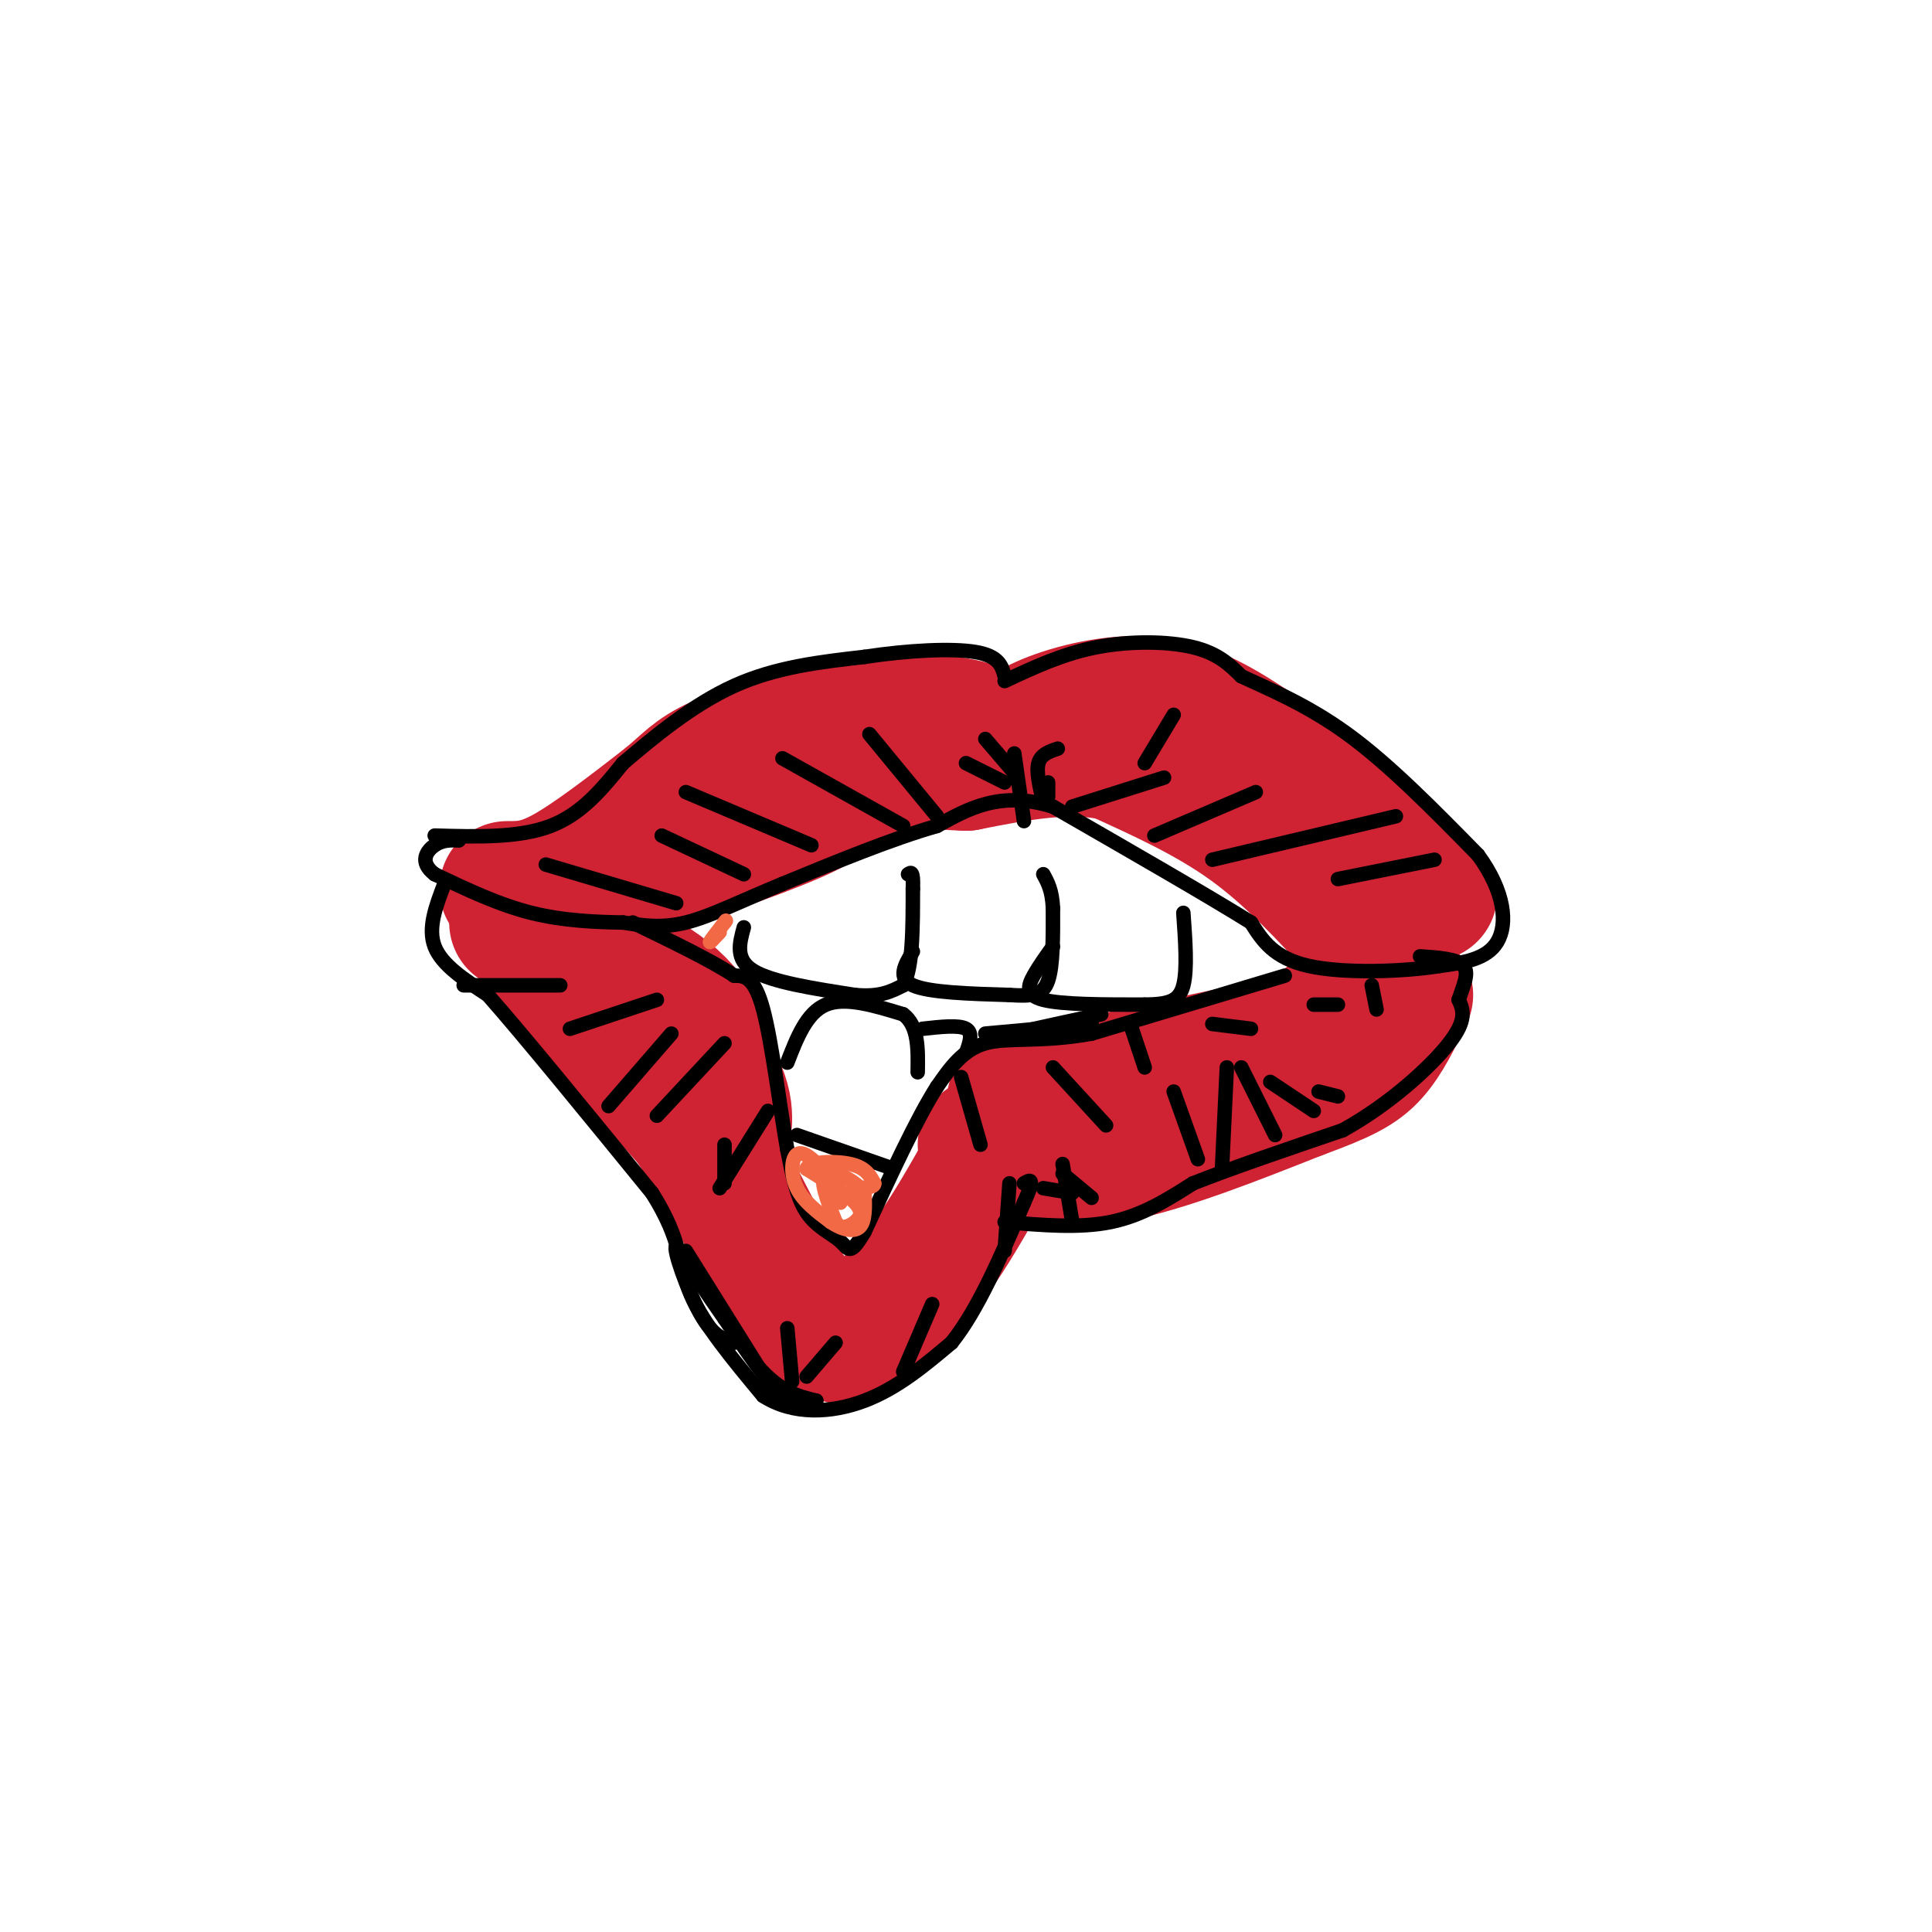 <svg viewBox='0 0 400 400' version='1.1' xmlns='http://www.w3.org/2000/svg' xmlns:xlink='http://www.w3.org/1999/xlink'><g fill='none' stroke='rgb(207,34,51)' stroke-width='28' stroke-linecap='round' stroke-linejoin='round'><path d='M105,184c3.250,0.000 6.500,0.000 12,-3c5.500,-3.000 13.250,-9.000 21,-15'/><path d='M138,166c4.595,-3.726 5.583,-5.542 11,-8c5.417,-2.458 15.262,-5.560 24,-7c8.738,-1.440 16.369,-1.220 24,-1'/><path d='M197,150c5.833,0.667 8.417,2.833 11,5'/><path d='M209,155c1.822,-1.978 3.644,-3.956 9,-6c5.356,-2.044 14.244,-4.156 22,-3c7.756,1.156 14.378,5.578 21,10'/><path d='M261,156c9.333,6.500 22.167,17.750 35,29'/><path d='M107,191c12.083,4.750 24.167,9.500 31,15c6.833,5.500 8.417,11.750 10,18'/><path d='M148,224c2.000,4.333 2.000,6.167 2,8'/><path d='M114,200c0.000,0.000 29.000,32.000 29,32'/><path d='M143,232c8.244,12.089 14.356,26.311 19,34c4.644,7.689 7.822,8.844 11,10'/><path d='M173,276c2.956,1.733 4.844,1.067 8,-2c3.156,-3.067 7.578,-8.533 12,-14'/><path d='M193,260c3.833,-5.333 7.417,-11.667 11,-18'/><path d='M204,242c1.833,-3.833 0.917,-4.417 0,-5'/><path d='M205,239c7.667,1.083 15.333,2.167 26,0c10.667,-2.167 24.333,-7.583 38,-13'/><path d='M269,226c8.933,-3.267 12.267,-4.933 15,-8c2.733,-3.067 4.867,-7.533 7,-12'/><path d='M210,228c0.000,0.000 47.000,-10.000 47,-10'/><path d='M257,218c10.689,-2.533 13.911,-3.867 17,-6c3.089,-2.133 6.044,-5.067 9,-8'/><path d='M282,193c-7.250,-7.917 -14.500,-15.833 -23,-22c-8.500,-6.167 -18.250,-10.583 -28,-15'/><path d='M231,156c-9.833,-2.167 -20.417,-0.083 -31,2'/><path d='M200,158c-11.667,-0.400 -25.333,-2.400 -34,-2c-8.667,0.400 -12.333,3.200 -16,6'/><path d='M150,162c-5.378,3.556 -10.822,9.444 -16,13c-5.178,3.556 -10.089,4.778 -15,6'/><path d='M119,181c-2.060,1.571 0.292,2.500 10,0c9.708,-2.500 26.774,-8.429 35,-12c8.226,-3.571 7.613,-4.786 7,-6'/><path d='M171,163c2.833,-1.500 6.417,-2.250 10,-3'/></g>
<g fill='none' stroke='rgb(0,0,0)' stroke-width='3' stroke-linecap='round' stroke-linejoin='round'><path d='M90,173c8.750,0.250 17.500,0.500 24,-2c6.500,-2.500 10.750,-7.750 15,-13'/><path d='M129,158c6.244,-5.311 14.356,-12.089 23,-16c8.644,-3.911 17.822,-4.956 27,-6'/><path d='M179,136c9.044,-1.378 18.156,-1.822 23,-1c4.844,0.822 5.422,2.911 6,5'/><path d='M208,141c6.022,-2.822 12.044,-5.644 19,-7c6.956,-1.356 14.844,-1.244 20,0c5.156,1.244 7.578,3.622 10,6'/><path d='M257,140c5.244,2.489 13.356,5.711 22,12c8.644,6.289 17.822,15.644 27,25'/><path d='M306,177c5.622,7.667 6.178,14.333 4,18c-2.178,3.667 -7.089,4.333 -12,5'/><path d='M298,200c-7.333,1.178 -19.667,1.622 -27,0c-7.333,-1.622 -9.667,-5.311 -12,-9'/><path d='M259,191c-8.833,-5.500 -24.917,-14.750 -41,-24'/><path d='M218,167c-10.833,-3.333 -17.417,0.333 -24,4'/><path d='M194,171c-9.333,2.667 -20.667,7.333 -32,12'/><path d='M162,183c-8.844,3.644 -14.956,6.756 -20,8c-5.044,1.244 -9.022,0.622 -13,0'/><path d='M129,191c-5.356,-0.089 -12.244,-0.311 -19,-2c-6.756,-1.689 -13.378,-4.844 -20,-8'/><path d='M90,181c-3.333,-2.533 -1.667,-4.867 0,-6c1.667,-1.133 3.333,-1.067 5,-1'/><path d='M92,183c-1.750,4.583 -3.500,9.167 -2,13c1.500,3.833 6.250,6.917 11,10'/><path d='M101,206c7.500,8.500 20.750,24.750 34,41'/><path d='M135,247c6.400,10.111 5.400,14.889 8,21c2.600,6.111 8.800,13.556 15,21'/><path d='M158,289c6.200,4.022 14.200,3.578 21,1c6.800,-2.578 12.400,-7.289 18,-12'/><path d='M197,278c5.500,-6.833 10.250,-17.917 15,-29'/><path d='M212,249c2.500,-5.500 1.250,-4.750 0,-4'/><path d='M208,253c7.750,0.667 15.500,1.333 22,0c6.500,-1.333 11.750,-4.667 17,-8'/><path d='M247,245c8.000,-3.167 19.500,-7.083 31,-11'/><path d='M278,234c9.622,-5.311 18.178,-13.089 22,-18c3.822,-4.911 2.911,-6.956 2,-9'/><path d='M302,207c0.933,-2.867 2.267,-5.533 1,-7c-1.267,-1.467 -5.133,-1.733 -9,-2'/><path d='M266,202c0.000,0.000 -40.000,12.000 -40,12'/><path d='M226,214c-10.667,1.911 -17.333,0.689 -22,2c-4.667,1.311 -7.333,5.156 -10,9'/><path d='M194,225c-4.167,6.500 -9.583,18.250 -15,30'/><path d='M179,255c-3.083,5.298 -3.292,3.542 -5,2c-1.708,-1.542 -4.917,-2.869 -7,-6c-2.083,-3.131 -3.042,-8.065 -4,-13'/><path d='M163,238c-1.467,-8.156 -3.133,-22.044 -5,-29c-1.867,-6.956 -3.933,-6.978 -6,-7'/><path d='M152,202c-4.500,-3.000 -12.750,-7.000 -21,-11'/><path d='M163,220c2.000,-5.167 4.000,-10.333 8,-12c4.000,-1.667 10.000,0.167 16,2'/><path d='M187,210c3.167,2.333 3.083,7.167 3,12'/><path d='M191,213c3.750,-0.417 7.500,-0.833 9,0c1.500,0.833 0.750,2.917 0,5'/><path d='M165,235c0.000,0.000 20.000,7.000 20,7'/><path d='M154,192c-0.917,3.333 -1.833,6.667 2,9c3.833,2.333 12.417,3.667 21,5'/><path d='M177,206c5.167,0.500 7.583,-0.750 10,-2'/><path d='M187,204c2.000,-3.667 2.000,-11.833 2,-20'/><path d='M189,184c0.167,-3.833 -0.417,-3.417 -1,-3'/><path d='M189,197c-1.667,2.750 -3.333,5.500 0,7c3.333,1.500 11.667,1.750 20,2'/><path d='M209,206c4.844,0.311 6.956,0.089 8,-3c1.044,-3.089 1.022,-9.044 1,-15'/><path d='M218,188c-0.167,-3.667 -1.083,-5.333 -2,-7'/><path d='M218,196c-1.444,2.000 -2.889,4.000 -4,6c-1.111,2.000 -1.889,4.000 2,5c3.889,1.000 12.444,1.000 21,1'/><path d='M237,208c5.044,-0.067 7.156,-0.733 8,-4c0.844,-3.267 0.422,-9.133 0,-15'/><path d='M204,214c0.000,0.000 22.000,-2.000 22,-2'/><path d='M226,212c0.333,0.167 -9.833,1.583 -20,3'/><path d='M206,215c0.333,-0.333 11.167,-2.667 22,-5'/><path d='M208,259c0.000,0.000 1.000,-14.000 1,-14'/><path d='M222,253c0.000,0.000 -2.000,-12.000 -2,-12'/><path d='M226,248c0.000,0.000 -6.000,-5.000 -6,-5'/><path d='M222,247c0.000,0.000 -6.000,-1.000 -6,-1'/><path d='M187,284c0.000,0.000 6.000,-14.000 6,-14'/><path d='M167,285c0.000,0.000 6.000,-7.000 6,-7'/><path d='M164,286c0.000,0.000 -1.000,-11.000 -1,-11'/><path d='M142,259c0.000,0.000 15.000,24.000 15,24'/><path d='M157,283c4.500,5.167 8.250,6.083 12,7'/><path d='M169,290c-1.917,0.917 -3.833,1.833 -7,-1c-3.167,-2.833 -7.583,-9.417 -12,-16'/><path d='M150,273c-3.667,-5.167 -6.833,-10.083 -10,-15'/><path d='M140,258c-0.756,0.511 2.356,9.289 5,14c2.644,4.711 4.822,5.356 7,6'/><path d='M96,204c0.000,0.000 20.000,0.000 20,0'/><path d='M118,213c0.000,0.000 18.000,-6.000 18,-6'/><path d='M126,229c0.000,0.000 13.000,-15.000 13,-15'/><path d='M136,231c0.000,0.000 14.000,-15.000 14,-15'/><path d='M150,245c0.000,0.000 0.000,-8.000 0,-8'/><path d='M243,226c0.000,0.000 5.000,14.000 5,14'/><path d='M254,221c0.000,0.000 -1.000,21.000 -1,21'/><path d='M257,221c0.000,0.000 7.000,14.000 7,14'/><path d='M263,224c0.000,0.000 9.000,6.000 9,6'/><path d='M273,226c0.000,0.000 4.000,1.000 4,1'/><path d='M200,158c0.000,0.000 8.000,4.000 8,4'/><path d='M204,153c0.000,0.000 6.000,7.000 6,7'/><path d='M210,156c0.000,0.000 2.000,14.000 2,14'/><path d='M217,162c0.000,0.000 0.000,3.000 0,3'/><path d='M216,166c-0.750,-3.083 -1.500,-6.167 -1,-8c0.500,-1.833 2.250,-2.417 4,-3'/><path d='M222,167c0.000,0.000 19.000,-6.000 19,-6'/><path d='M239,173c0.000,0.000 21.000,-9.000 21,-9'/><path d='M251,178c0.000,0.000 38.000,-9.000 38,-9'/><path d='M277,182c0.000,0.000 20.000,-4.000 20,-4'/><path d='M237,158c0.000,0.000 6.000,-10.000 6,-10'/><path d='M194,169c0.000,0.000 -14.000,-17.000 -14,-17'/><path d='M187,171c0.000,0.000 -25.000,-14.000 -25,-14'/><path d='M168,175c0.000,0.000 -26.000,-11.000 -26,-11'/><path d='M154,181c0.000,0.000 -17.000,-8.000 -17,-8'/><path d='M140,187c0.000,0.000 -27.000,-8.000 -27,-8'/><path d='M218,221c0.000,0.000 11.000,12.000 11,12'/><path d='M234,212c0.000,0.000 3.000,9.000 3,9'/><path d='M251,212c0.000,0.000 8.000,1.000 8,1'/><path d='M272,208c0.000,0.000 5.000,0.000 5,0'/><path d='M284,204c0.000,0.000 1.000,5.000 1,5'/><path d='M199,223c0.000,0.000 4.000,14.000 4,14'/><path d='M159,230c0.000,0.000 -10.000,16.000 -10,16'/></g>
<g fill='none' stroke='rgb(242,105,70)' stroke-width='3' stroke-linecap='round' stroke-linejoin='round'><path d='M170,241c2.000,3.917 4.000,7.833 4,8c0.000,0.167 -2.000,-3.417 -4,-7'/><path d='M170,242c-1.667,-2.095 -3.833,-3.833 -5,-3c-1.167,0.833 -1.333,4.238 0,7c1.333,2.762 4.167,4.881 7,7'/><path d='M172,253c2.378,1.622 4.822,2.178 6,1c1.178,-1.178 1.089,-4.089 1,-7'/><path d='M179,247c-1.711,-2.422 -6.489,-4.978 -8,-4c-1.511,0.978 0.244,5.489 2,10'/><path d='M173,253c1.095,1.702 2.833,0.958 4,0c1.167,-0.958 1.762,-2.131 0,-4c-1.762,-1.869 -5.881,-4.435 -10,-7'/><path d='M167,242c0.222,-1.489 5.778,-1.711 9,-1c3.222,0.711 4.111,2.356 5,4'/><path d='M181,245c0.167,0.833 -1.917,0.917 -4,1'/><path d='M149,193c-1.083,1.167 -2.167,2.333 -2,2c0.167,-0.333 1.583,-2.167 3,-4'/><path d='M150,191c0.500,-0.667 0.250,-0.333 0,0'/></g>
</svg>